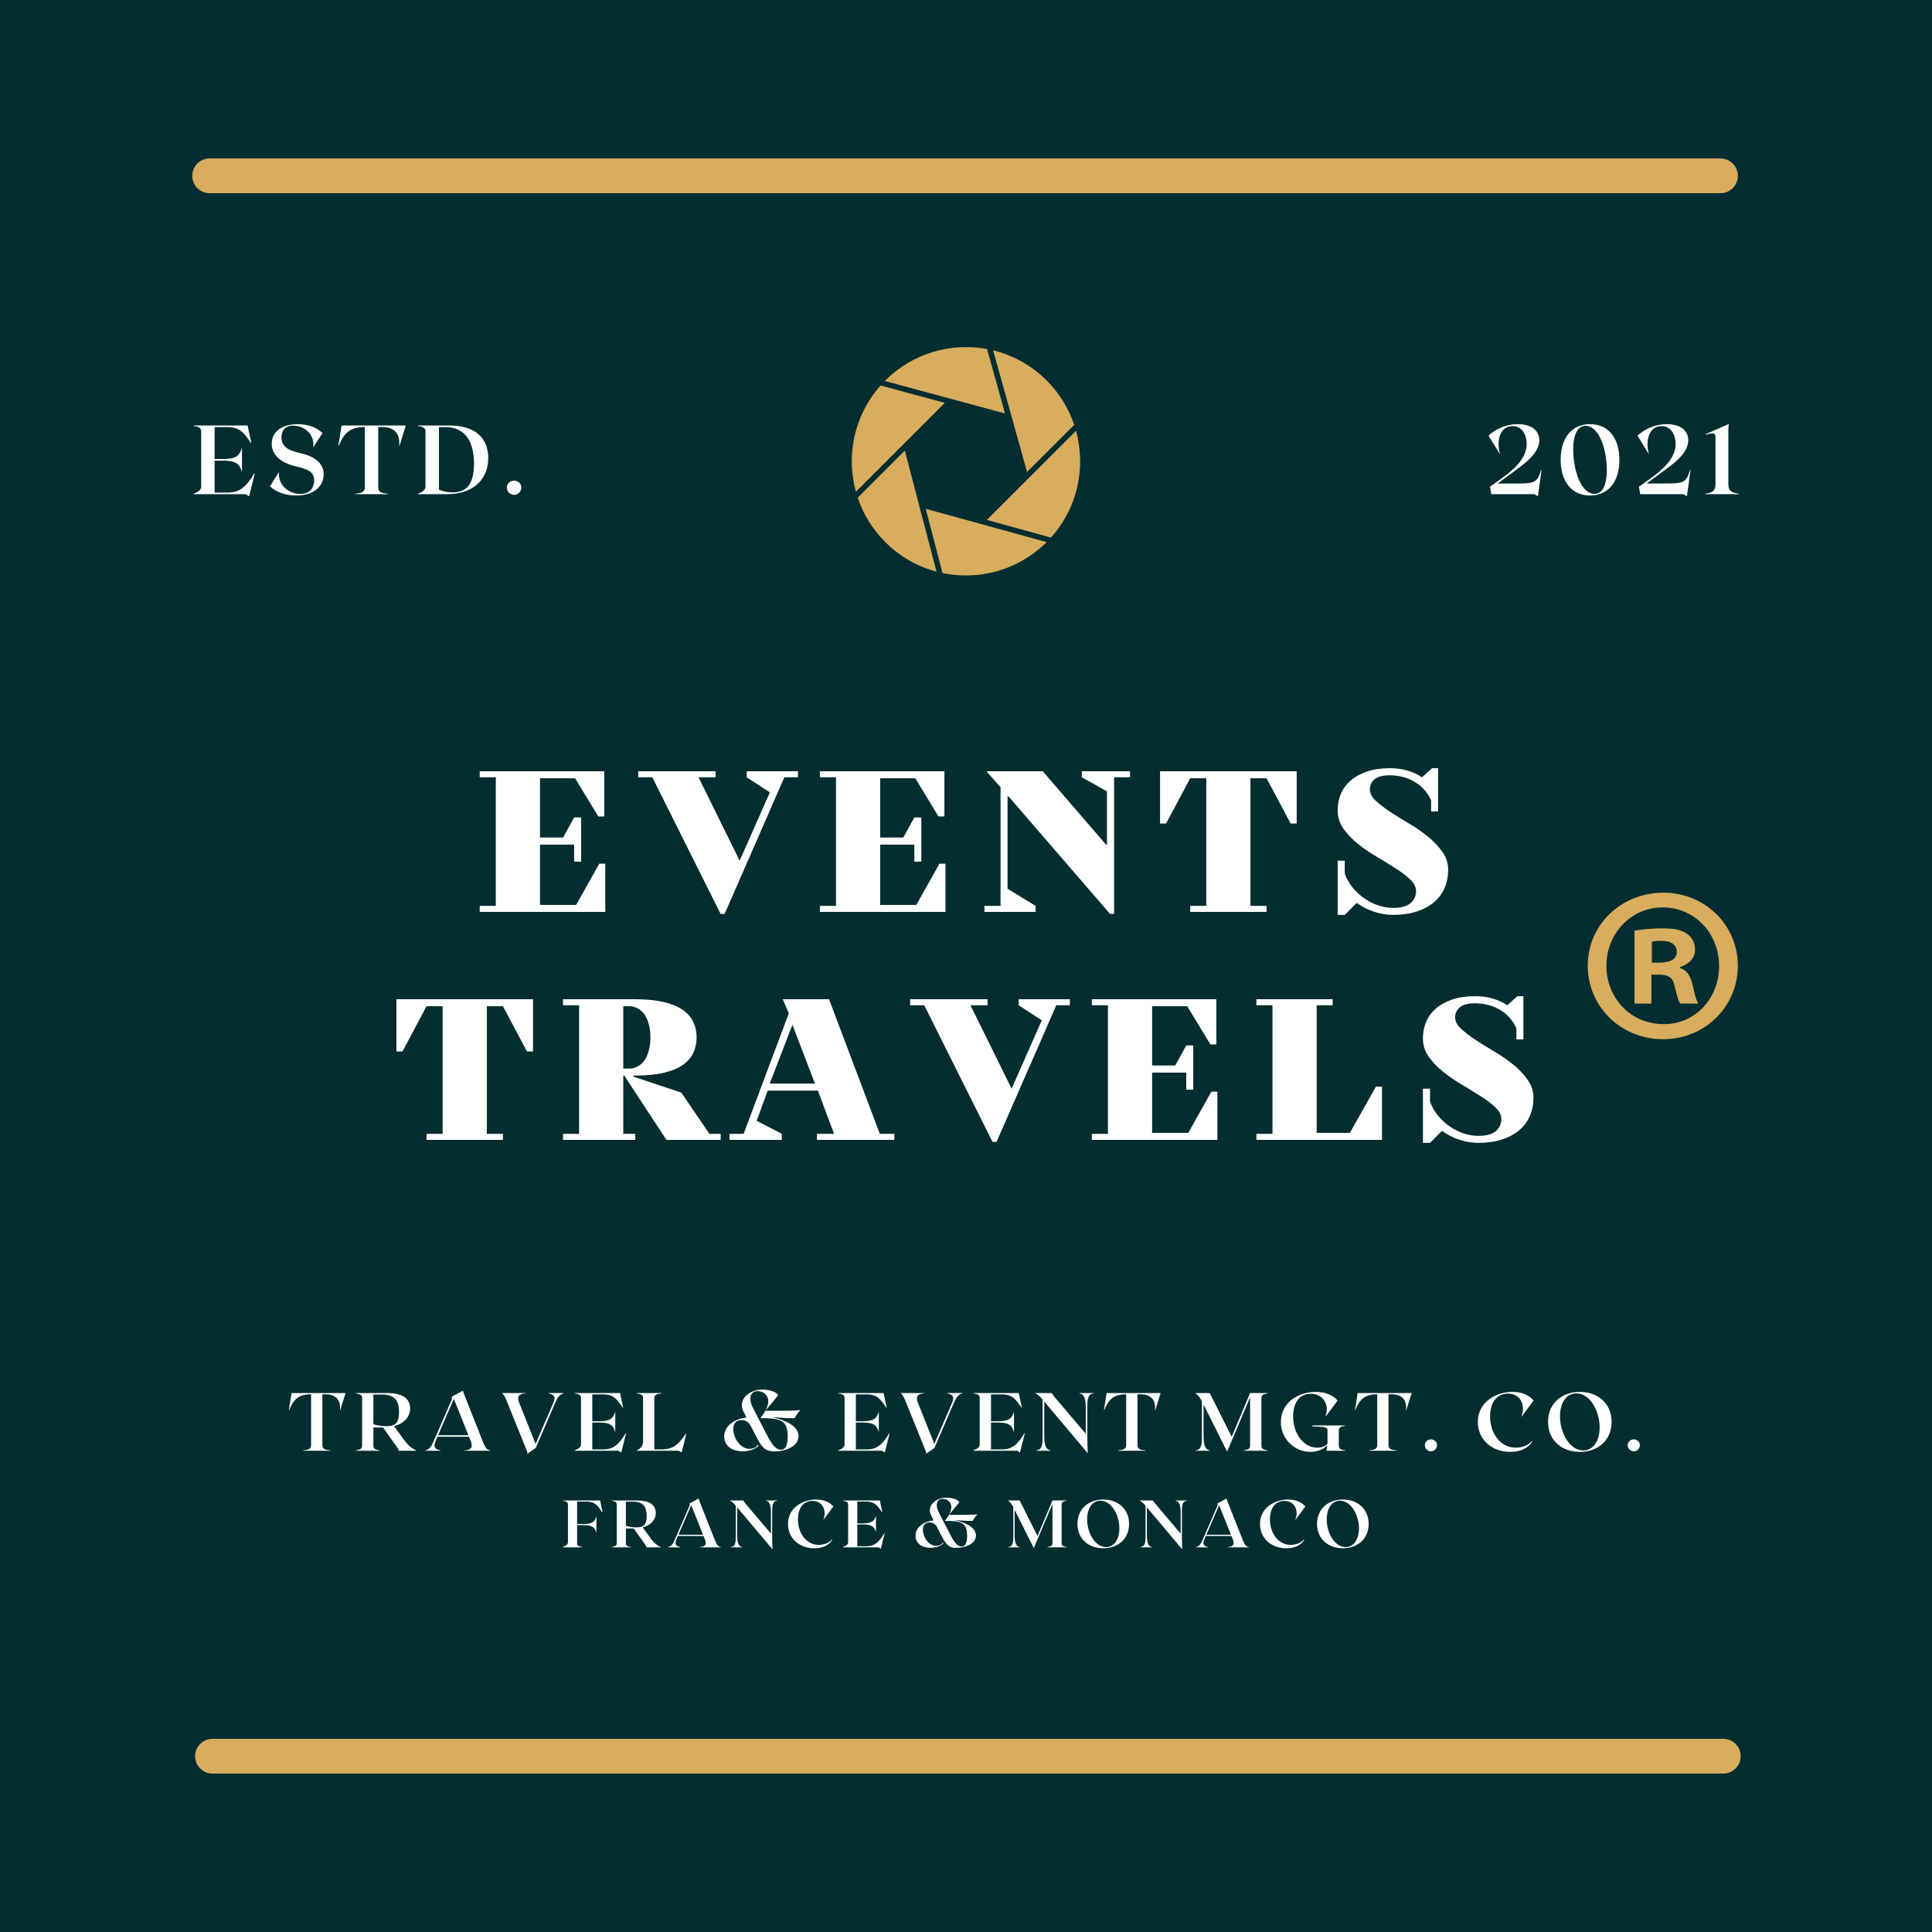 <?xml version="1.0" encoding="UTF-8"?>
<!DOCTYPE svg PUBLIC '-//W3C//DTD SVG 1.0//EN'
          'http://www.w3.org/TR/2001/REC-SVG-20010904/DTD/svg10.dtd'>
<svg height="375" version="1.0" viewBox="0 0 375 375" width="375" xmlns="http://www.w3.org/2000/svg" xmlns:xlink="http://www.w3.org/1999/xlink"
><defs
  ><clipPath id="a"
    ><path d="M 171 67.371 L 196 67.371 L 196 81 L 171 81 Z M 171 67.371"
    /></clipPath
    ><clipPath id="b"
    ><path d="M 165.328 74 L 184 74 L 184 96 L 165.328 96 Z M 165.328 74"
    /></clipPath
    ><clipPath id="c"
    ><path d="M 191 83 L 209.578 83 L 209.578 105 L 191 105 Z M 191 83"
    /></clipPath
    ><clipPath id="d"
    ><path d="M 179 98 L 204 98 L 204 111.621 L 179 111.621 Z M 179 98"
    /></clipPath
    ><clipPath id="e"
    ><path d="M 308.176 173.273 L 337.309 173.273 L 337.309 201.715 L 308.176 201.715 Z M 308.176 173.273"
    /></clipPath
  ></defs
  ><path d="M-37.5 -37.5H412.5V412.5H-37.5z" fill="#fff"
  /><path d="M-37.5 -37.5H412.5V412.5H-37.5z" fill="#032d30"
  /><path d="M 4.499 4.5 L 395.499 4.5" fill="none" stroke="#d8ad5d" stroke-linecap="round" stroke-width="9" transform="matrix(.75 0 0 .75 37.868 337.5)"
  /><g clip-path="url(#a)"
  ><path d="M 195.074 80.254 L 191.59 67.75 C 184.648 66.457 177.203 68.488 171.828 73.859 C 171.801 73.887 171.773 73.922 171.738 73.949 Z M 195.074 80.254" fill="#d8ad5d"
  /></g
  ><g clip-path="url(#b)"
  ><path d="M 183.383 78.195 L 170.914 74.824 C 165.781 80.605 164.184 88.41 166.129 95.449 Z M 183.383 78.195" fill="#d8ad5d"
  /></g
  ><path d="M 208.508 82.469 C 207.453 79.32 205.672 76.367 203.172 73.859 C 200.191 70.879 196.574 68.93 192.762 68 L 199.352 91.617 Z M 208.508 82.469" fill="#d8ad5d"
  /><g clip-path="url(#c)"
  ><path d="M 191.555 100.918 L 203.988 104.344 C 209.191 98.562 210.812 90.695 208.855 83.621 Z M 191.555 100.918" fill="#d8ad5d"
  /></g
  ><g clip-path="url(#d)"
  ><path d="M 179.684 98.758 L 182.945 111.23 C 190.012 112.703 197.664 110.699 203.152 105.219 Z M 179.684 98.758" fill="#d8ad5d"
  /></g
  ><path d="M 166.48 96.602 C 167.535 99.75 169.32 102.703 171.82 105.211 C 174.684 108.074 178.133 109.988 181.777 110.957 L 175.625 87.461 Z M 166.48 96.602" fill="#d8ad5d"
  /><path d="M 4.5 4.5 L 395.5 4.5" fill="none" stroke="#d8ad5d" stroke-linecap="round" stroke-width="9" transform="matrix(.75 0 0 .75 37.316 30.75)"
  /><g clip-path="url(#e)"
  ><path d="M 320.625 186.848 L 322.18 186.848 C 323.996 186.848 325.465 186.242 325.465 184.773 C 325.465 183.477 324.512 182.613 322.438 182.613 C 321.574 182.613 320.969 182.699 320.625 182.785 Z M 320.535 194.801 L 317.254 194.801 L 317.254 180.625 C 318.547 180.449 320.363 180.191 322.699 180.191 C 325.379 180.191 326.59 180.625 327.539 181.316 C 328.402 181.922 329.008 182.957 329.008 184.34 C 329.008 186.07 327.711 187.195 326.07 187.711 L 326.07 187.887 C 327.453 188.316 328.145 189.441 328.578 191.344 C 329.008 193.504 329.355 194.281 329.613 194.801 L 326.156 194.801 C 325.723 194.281 325.465 193.07 325.031 191.344 C 324.773 189.875 323.91 189.18 322.094 189.18 L 320.535 189.18 Z M 311.805 187.453 C 311.805 193.766 316.559 198.777 322.871 198.777 C 329.008 198.863 333.676 193.766 333.676 187.539 C 333.676 181.23 329.008 176.129 322.699 176.129 C 316.559 176.129 311.805 181.23 311.805 187.453 Z M 337.309 187.453 C 337.309 195.406 330.91 201.715 322.785 201.715 C 314.66 201.715 308.176 195.406 308.176 187.453 C 308.176 179.5 314.66 173.273 322.871 173.273 C 330.91 173.273 337.309 179.5 337.309 187.453" fill="#d8ad5d"
  /></g
  ><g fill="#fff"
  ><g
    ><g
      ><path d="M 1.172 0 L 1.172 -1.172 L 4.297 -1.172 L 4.297 -26.125 L 1.172 -26.125 L 1.172 -27.297 L 25.344 -27.297 L 25.344 -18.531 L 24.188 -18.531 L 19.688 -25.938 L 12.875 -25.938 L 12.875 -14.438 L 17.359 -14.438 L 19.5 -18.328 L 20.859 -18.328 L 20.859 -9.75 L 19.5 -9.75 L 19.5 -13.062 L 12.875 -13.062 L 12.875 -1.359 L 19.891 -1.359 L 24.375 -9.359 L 25.547 -9.359 L 25.547 0 Z M 1.172 0" transform="translate(91.94 177)"
      /></g
    ></g
  ></g
  ><g fill="#fff"
  ><g
    ><g
      ><path d="M 21.062 -27.297 L 31 -27.297 L 31 -26.125 L 28.359 -26.125 L 16.766 0.391 L 15.984 0.391 L 2.734 -26.125 L 0 -26.125 L 0 -27.297 L 15.016 -27.297 L 15.016 -26.125 L 11.703 -26.125 L 19.688 -9.938 L 25.547 -23.203 L 21.062 -26.125 Z M 21.062 -27.297" transform="translate(123.882 177)"
      /></g
    ></g
  ></g
  ><g fill="#fff"
  ><g
    ><g
      ><path d="M 1.172 0 L 1.172 -1.172 L 4.297 -1.172 L 4.297 -26.125 L 1.172 -26.125 L 1.172 -27.297 L 25.344 -27.297 L 25.344 -18.531 L 24.188 -18.531 L 19.688 -25.938 L 12.875 -25.938 L 12.875 -14.438 L 17.359 -14.438 L 19.5 -18.328 L 20.859 -18.328 L 20.859 -9.75 L 19.5 -9.75 L 19.5 -13.062 L 12.875 -13.062 L 12.875 -1.359 L 19.891 -1.359 L 24.375 -9.359 L 25.547 -9.359 L 25.547 0 Z M 1.172 0" transform="translate(157.968 177)"
      /></g
    ></g
  ></g
  ><g fill="#fff"
  ><g
    ><g
      ><path d="M 20.078 -27.297 L 29.438 -27.297 L 29.438 -26.125 L 26.328 -26.125 L 26.328 0.391 L 25.547 0.391 L 5.844 -22.422 L 5.656 -22.422 L 5.656 -4.484 L 11.109 -1.172 L 11.109 0 L 1.172 0 L 1.172 -1.172 L 4.297 -1.172 L 4.297 -24.188 L 1.562 -27.297 L 12.484 -27.297 L 24.766 -13.062 L 24.953 -13.062 L 24.953 -23.406 L 20.078 -26.125 Z M 20.078 -27.297" transform="translate(189.909 177)"
      /></g
    ></g
  ></g
  ><g fill="#fff"
  ><g
    ><g
      ><path d="M 28.078 -17.156 L 26.906 -17.156 L 22.234 -25.938 L 19.109 -25.938 L 19.109 -1.172 L 22.234 -1.172 L 22.234 0 L 7.406 0 L 7.406 -1.172 L 10.531 -1.172 L 10.531 -25.938 L 7.406 -25.938 L 2.734 -17.156 L 1.562 -17.156 L 1.562 -27.297 L 28.078 -27.297 Z M 28.078 -17.156" transform="translate(223.605 177)"
      /></g
    ></g
  ></g
  ><g fill="#fff"
  ><g
    ><g
      ><path d="M 13.453 -26.516 C 12.078 -26.516 11.082 -26.254 10.469 -25.734 C 9.863 -25.211 9.562 -24.566 9.562 -23.797 C 9.562 -23.035 9.938 -22.301 10.688 -21.594 C 11.438 -20.895 12.367 -20.176 13.484 -19.438 C 14.609 -18.695 15.832 -17.938 17.156 -17.156 C 18.488 -16.375 19.711 -15.531 20.828 -14.625 C 21.941 -13.719 22.875 -12.734 23.625 -11.672 C 24.383 -10.617 24.766 -9.457 24.766 -8.188 C 24.766 -6.914 24.535 -5.742 24.078 -4.672 C 23.629 -3.609 22.945 -2.688 22.031 -1.906 C 21.125 -1.125 20 -0.516 18.656 -0.078 C 17.32 0.359 15.785 0.578 14.047 0.578 C 12.867 0.578 11.676 0.383 10.469 0 C 9.258 -0.383 8.109 -0.969 7.016 -1.75 L 4.688 0.578 L 3.312 0.578 L 3.312 -9.938 L 4.688 -9.938 L 4.688 -7.406 C 5.07 -6.395 5.602 -5.477 6.281 -4.656 C 6.957 -3.844 7.719 -3.148 8.562 -2.578 C 9.406 -2.004 10.297 -1.562 11.234 -1.25 C 12.172 -0.938 13.109 -0.781 14.047 -0.781 C 15.598 -0.781 16.734 -1.082 17.453 -1.688 C 18.172 -2.301 18.531 -3.094 18.531 -4.062 C 18.531 -4.832 18.148 -5.578 17.391 -6.297 C 16.641 -7.016 15.703 -7.727 14.578 -8.438 C 13.461 -9.156 12.242 -9.906 10.922 -10.688 C 9.598 -11.469 8.375 -12.305 7.25 -13.203 C 6.133 -14.098 5.195 -15.078 4.438 -16.141 C 3.688 -17.211 3.312 -18.395 3.312 -19.688 C 3.312 -20.863 3.523 -21.953 3.953 -22.953 C 4.391 -23.953 5.035 -24.816 5.891 -25.547 C 6.742 -26.273 7.801 -26.848 9.062 -27.266 C 10.32 -27.68 11.785 -27.891 13.453 -27.891 C 15.848 -27.891 17.926 -27.301 19.688 -26.125 L 21.641 -27.891 L 22.812 -27.891 L 22.812 -19.5 L 21.453 -19.5 L 21.453 -21.641 C 21.055 -22.523 20.566 -23.27 19.984 -23.875 C 19.398 -24.488 18.75 -24.988 18.031 -25.375 C 17.32 -25.77 16.578 -26.055 15.797 -26.234 C 15.016 -26.422 14.234 -26.516 13.453 -26.516 Z M 13.453 -26.516" transform="translate(256.326 177)"
      /></g
    ></g
  ></g
  ><g fill="#fff"
  ><g
    ><g
      ><path d="M 28.078 -17.156 L 26.906 -17.156 L 22.234 -25.938 L 19.109 -25.938 L 19.109 -1.172 L 22.234 -1.172 L 22.234 0 L 7.406 0 L 7.406 -1.172 L 10.531 -1.172 L 10.531 -25.938 L 7.406 -25.938 L 2.734 -17.156 L 1.562 -17.156 L 1.562 -27.297 L 28.078 -27.297 Z M 28.078 -17.156" transform="translate(75.382 221.25)"
      /></g
    ></g
  ></g
  ><g fill="#fff"
  ><g
    ><g
      ><path d="M 21.25 0 L 13.062 -12.484 L 12.875 -12.484 L 12.875 -1.172 L 15.203 -1.172 L 15.203 0 L 1.172 0 L 1.172 -1.172 L 4.297 -1.172 L 4.297 -26.125 L 1.172 -26.125 L 1.172 -27.297 L 15.203 -27.297 C 17.391 -27.297 19.242 -27.113 20.766 -26.75 C 22.285 -26.383 23.516 -25.867 24.453 -25.203 C 25.391 -24.547 26.066 -23.758 26.484 -22.844 C 26.898 -21.938 27.109 -20.953 27.109 -19.891 C 27.109 -18.828 26.898 -17.836 26.484 -16.922 C 26.066 -16.016 25.391 -15.227 24.453 -14.562 C 23.516 -13.906 22.285 -13.395 20.766 -13.031 C 19.242 -12.664 17.391 -12.484 15.203 -12.484 L 14.812 -12.484 L 14.812 -12.281 L 24.141 -9.172 L 29.594 -1.172 L 31.781 -1.172 L 31.781 0 Z M 18.141 -19.891 C 18.141 -20.898 18.023 -21.789 17.797 -22.562 C 17.578 -23.332 17.281 -23.961 16.906 -24.453 C 16.531 -24.941 16.094 -25.312 15.594 -25.562 C 15.102 -25.812 14.586 -25.938 14.047 -25.938 L 12.875 -25.938 L 12.875 -13.844 L 14.047 -13.844 C 14.586 -13.844 15.102 -13.969 15.594 -14.219 C 16.094 -14.469 16.531 -14.836 16.906 -15.328 C 17.281 -15.816 17.578 -16.445 17.797 -17.219 C 18.023 -17.988 18.141 -18.879 18.141 -19.891 Z M 18.141 -19.891" transform="translate(108.103 221.25)"
      /></g
    ></g
  ></g
  ><g fill="#fff"
  ><g
    ><g
      ><path d="M 0 -1.172 L 2.734 -1.172 L 11.5 -24.562 L 10.328 -27.297 L 19.312 -27.297 L 29.172 -1.172 L 31.984 -1.172 L 31.984 0 L 16.969 0 L 16.969 -1.172 L 20.281 -1.172 L 17.156 -9.562 L 7.406 -9.562 L 5.266 -3.703 L 10.141 -1.172 L 10.141 0 L 0 0 Z M 7.797 -10.922 L 16.578 -10.922 L 12.203 -22.344 Z M 7.797 -10.922" transform="translate(141.604 221.25)"
      /></g
    ></g
  ></g
  ><g fill="#fff"
  ><g
    ><g
      ><path d="M 21.062 -27.297 L 31 -27.297 L 31 -26.125 L 28.359 -26.125 L 16.766 0.391 L 15.984 0.391 L 2.734 -26.125 L 0 -26.125 L 0 -27.297 L 15.016 -27.297 L 15.016 -26.125 L 11.703 -26.125 L 19.688 -9.938 L 25.547 -23.203 L 21.062 -26.125 Z M 21.062 -27.297" transform="translate(176.665 221.25)"
      /></g
    ></g
  ></g
  ><g fill="#fff"
  ><g
    ><g
      ><path d="M 1.172 0 L 1.172 -1.172 L 4.297 -1.172 L 4.297 -26.125 L 1.172 -26.125 L 1.172 -27.297 L 25.344 -27.297 L 25.344 -18.531 L 24.188 -18.531 L 19.688 -25.938 L 12.875 -25.938 L 12.875 -14.438 L 17.359 -14.438 L 19.5 -18.328 L 20.859 -18.328 L 20.859 -9.75 L 19.5 -9.75 L 19.5 -13.062 L 12.875 -13.062 L 12.875 -1.359 L 19.891 -1.359 L 24.375 -9.359 L 25.547 -9.359 L 25.547 0 Z M 1.172 0" transform="translate(210.751 221.25)"
      /></g
    ></g
  ></g
  ><g fill="#fff"
  ><g
    ><g
      ><path d="M 25.547 0 L 1.172 0 L 1.172 -1.172 L 4.297 -1.172 L 4.297 -26.125 L 1.172 -26.125 L 1.172 -27.297 L 15.984 -27.297 L 15.984 -26.125 L 12.875 -26.125 L 12.875 -1.359 L 19.312 -1.359 L 24.375 -10.328 L 25.547 -10.328 Z M 25.547 0" transform="translate(242.692 221.25)"
      /></g
    ></g
  ></g
  ><g fill="#fff"
  ><g
    ><g
      ><path d="M 13.453 -26.516 C 12.078 -26.516 11.082 -26.254 10.469 -25.734 C 9.863 -25.211 9.562 -24.566 9.562 -23.797 C 9.562 -23.035 9.938 -22.301 10.688 -21.594 C 11.438 -20.895 12.367 -20.176 13.484 -19.438 C 14.609 -18.695 15.832 -17.938 17.156 -17.156 C 18.488 -16.375 19.711 -15.531 20.828 -14.625 C 21.941 -13.719 22.875 -12.734 23.625 -11.672 C 24.383 -10.617 24.766 -9.457 24.766 -8.188 C 24.766 -6.914 24.535 -5.742 24.078 -4.672 C 23.629 -3.609 22.945 -2.688 22.031 -1.906 C 21.125 -1.125 20 -0.516 18.656 -0.078 C 17.32 0.359 15.785 0.578 14.047 0.578 C 12.867 0.578 11.676 0.383 10.469 0 C 9.258 -0.383 8.109 -0.969 7.016 -1.75 L 4.688 0.578 L 3.312 0.578 L 3.312 -9.938 L 4.688 -9.938 L 4.688 -7.406 C 5.07 -6.395 5.602 -5.477 6.281 -4.656 C 6.957 -3.844 7.719 -3.148 8.562 -2.578 C 9.406 -2.004 10.297 -1.562 11.234 -1.25 C 12.172 -0.938 13.109 -0.781 14.047 -0.781 C 15.598 -0.781 16.734 -1.082 17.453 -1.688 C 18.172 -2.301 18.531 -3.094 18.531 -4.062 C 18.531 -4.832 18.148 -5.578 17.391 -6.297 C 16.641 -7.016 15.703 -7.727 14.578 -8.438 C 13.461 -9.156 12.242 -9.906 10.922 -10.688 C 9.598 -11.469 8.375 -12.305 7.25 -13.203 C 6.133 -14.098 5.195 -15.078 4.438 -16.141 C 3.688 -17.211 3.312 -18.395 3.312 -19.688 C 3.312 -20.863 3.523 -21.953 3.953 -22.953 C 4.391 -23.953 5.035 -24.816 5.891 -25.547 C 6.742 -26.273 7.801 -26.848 9.062 -27.266 C 10.32 -27.68 11.785 -27.891 13.453 -27.891 C 15.848 -27.891 17.926 -27.301 19.688 -26.125 L 21.641 -27.891 L 22.812 -27.891 L 22.812 -19.5 L 21.453 -19.5 L 21.453 -21.641 C 21.055 -22.523 20.566 -23.27 19.984 -23.875 C 19.398 -24.488 18.75 -24.988 18.031 -25.375 C 17.32 -25.77 16.578 -26.055 15.797 -26.234 C 15.016 -26.422 14.234 -26.516 13.453 -26.516 Z M 13.453 -26.516" transform="translate(272.878 221.25)"
      /></g
    ></g
  ></g
  ><g fill="#fff"
  ><g
    ><g
      ><path d="M 11.168 -11.199 L 0.688 -11.199 L 0.16 -7.902 L 0.223 -7.902 C 1.137 -10.062 2.094 -10.941 4.48 -10.957 L 4.48 -1.07 C 4.48 -0.336 3.918 -0.16 2.945 -0.078 L 2.945 0 L 8.207 0 L 8.207 -0.078 C 7.23 -0.16 6.672 -0.336 6.672 -1.07 L 6.672 -10.957 L 7.277 -10.957 C 9.07 -10.957 10.285 -10.078 10.078 -7.902 L 10.141 -7.902 Z M 11.168 -11.199" transform="translate(55.902 281.587)"
      /></g
    ></g
  ></g
  ><g fill="#fff"
  ><g
    ><g
      ><path d="M 9.598 -2.113 L 7.664 -4.766 C 9.598 -5.297 10.781 -6.574 10.781 -8.176 C 10.781 -10.254 9.133 -11.199 6.27 -11.199 L 0.238 -11.199 L 0.238 -11.117 C 0.895 -11.039 1.457 -10.863 1.457 -10.285 L 1.457 -0.91 C 1.457 -0.336 0.895 -0.16 0.238 -0.078 L 0.238 0 L 4.863 0 L 4.863 -0.078 C 4.207 -0.16 3.648 -0.336 3.648 -0.91 L 3.648 -4.512 L 5.52 -4.512 L 8.527 -0.273 L 8.527 0 L 11.98 0 L 11.98 -0.047 C 11.148 -0.465 10.543 -0.816 9.598 -2.113 Z M 3.648 -10.91 L 5.406 -10.91 C 8.145 -10.91 8.621 -9.215 8.621 -7.52 C 8.621 -5.297 7.809 -4.766 6.191 -4.766 C 5.359 -4.766 4.48 -4.895 3.648 -5.137 Z M 3.648 -10.91" transform="translate(68.827 281.587)"
      /></g
    ></g
  ></g
  ><g fill="#fff"
  ><g
    ><g
      ><path d="M 11.375 -2.016 L 8 -10.543 C 7.664 -11.375 7.629 -11.566 7.629 -11.664 L 5.742 -10.656 L 5.438 -10.477 L 5.473 -10.016 L 1.969 -1.938 C 1.375 -0.559 0.992 -0.258 0.32 -0.062 L 0.32 0 L 3.262 0 L 3.262 -0.062 C 2.367 -0.258 1.727 -0.543 2.32 -1.918 L 2.672 -2.719 L 8.781 -2.719 L 9.102 -1.918 C 9.664 -0.512 9.023 -0.16 7.902 -0.062 L 7.902 0 L 12.957 0 L 12.957 -0.062 C 12.238 -0.16 11.949 -0.543 11.375 -2.016 Z M 2.785 -3.008 L 5.84 -10.062 L 8.672 -3.008 Z M 2.785 -3.008" transform="translate(82.248 281.587)"
      /></g
    ></g
  ></g
  ><g fill="#fff"
  ><g
    ><g
      ><path d="M 9.328 -11.199 L 9.328 -11.133 C 10.223 -10.941 10.863 -10.656 10.27 -9.277 L 6.832 -1.328 L 3.664 -9.277 C 3.102 -10.688 3.742 -11.039 4.863 -11.133 L 4.863 -11.199 L 0.32 -11.199 C 0.559 -10.992 0.879 -10.512 1.105 -9.965 L 5.246 0.273 L 5.199 0.609 L 6.863 -0.543 L 10.621 -9.262 C 11.215 -10.637 11.598 -10.941 12.27 -11.133 L 12.27 -11.199 Z M 9.328 -11.199" transform="translate(97.125 281.587)"
      /></g
    ></g
  ></g
  ><g fill="#fff"
  ><g
    ><g
      ><path d="M 10.141 -3.406 C 8.832 -1.266 7.824 -0.258 5.758 -0.258 L 3.648 -0.258 L 3.648 -5.473 L 4.992 -5.473 C 6.977 -5.473 7.727 -5.039 8.109 -3.582 L 8.109 -7.629 C 7.727 -6.16 6.977 -5.727 4.992 -5.727 L 3.648 -5.727 L 3.648 -10.941 L 5.664 -10.941 C 7.727 -10.941 8.352 -10.141 9.566 -8.352 L 9.629 -8.383 L 9.039 -11.199 L 0.238 -11.199 L 0.238 -11.117 C 0.895 -11.039 1.457 -10.863 1.457 -10.285 L 1.457 -1.23 C 1.457 -0.656 0.895 -0.32 0.238 -0.078 L 0.238 0 L 8.719 0 L 9.262 0.352 L 9.359 0 L 10.207 -3.375 Z M 10.141 -3.406" transform="translate(111.314 281.587)"
      /></g
    ></g
  ></g
  ><g fill="#fff"
  ><g
    ><g
      ><path d="M 9.789 -3.297 C 8.352 -1.375 7.582 -0.258 4.879 -0.258 L 3.648 -0.258 L 3.648 -10.285 C 3.648 -10.863 4.207 -11.039 5.023 -11.117 L 5.023 -11.199 L 0.238 -11.199 L 0.238 -11.117 C 0.895 -11.039 1.457 -10.863 1.457 -10.285 L 1.457 -1.793 C 1.457 -0.945 0.895 -0.32 0.238 -0.078 L 0.238 0 L 8.383 0 L 8.926 0.352 L 9.023 0 L 9.855 -3.262 Z M 9.789 -3.297" transform="translate(123.36 281.587)"
      /></g
    ></g
  ></g
  ><g fill="#fff"
  ><g
    ><g
      ><path d="M 10.016 -6.512 C 11.566 -6.445 12.512 -6.32 13.262 -6.32 L 14.383 -6.32 C 14.637 -6.801 14.973 -7.344 15.5 -7.887 C 14.461 -7.789 13.645 -7.758 12 -7.758 L 8.719 -7.758 C 8.43 -7.293 8.16 -6.832 7.711 -6.32 C 11.613 -6.32 13.039 -5.969 13.039 -2.785 C 13.039 -1.441 12.797 -0.207 11.758 -0.207 C 10.734 -0.207 10.016 -1.105 8.992 -3.086 L 6.223 -8.461 C 5.438 -10.031 5.695 -11.566 7.215 -11.566 C 8.543 -11.566 10.109 -10.336 8.719 -7.758 L 11.199 -10.766 C 10.941 -11.359 9.566 -11.871 8.191 -11.871 C 5.438 -11.871 3.297 -9.871 4.465 -7.582 L 5.039 -6.445 C 2.977 -6.238 0.719 -4.992 0.719 -2.785 C 0.719 -0.961 2.207 0.113 4.289 0.113 C 5.23 0.113 6.445 -0.113 7.344 -0.895 L 7.293 -1.246 C 6.863 -0.398 5.918 -0.367 5.648 -0.367 C 3.824 -0.367 2.48 -2.48 2.48 -4.207 C 2.48 -5.277 2.977 -5.949 4.078 -5.949 C 5.039 -5.949 5.52 -5.406 5.887 -4.785 L 7.023 -2.559 C 8.125 -0.398 8.895 0.129 10.461 0.129 C 12.781 0.129 15.148 -0.93 15.148 -2.832 C 15.148 -4.832 12.527 -5.969 10.016 -6.512 Z M 10.016 -6.512" transform="translate(139.852 281.587)"
      /></g
    ></g
  ></g
  ><g fill="#fff"
  ><g
    ><g
      ><path d="M 10.141 -3.406 C 8.832 -1.266 7.824 -0.258 5.758 -0.258 L 3.648 -0.258 L 3.648 -5.473 L 4.992 -5.473 C 6.977 -5.473 7.727 -5.039 8.109 -3.582 L 8.109 -7.629 C 7.727 -6.16 6.977 -5.727 4.992 -5.727 L 3.648 -5.727 L 3.648 -10.941 L 5.664 -10.941 C 7.727 -10.941 8.352 -10.141 9.566 -8.352 L 9.629 -8.383 L 9.039 -11.199 L 0.238 -11.199 L 0.238 -11.117 C 0.895 -11.039 1.457 -10.863 1.457 -10.285 L 1.457 -1.23 C 1.457 -0.656 0.895 -0.32 0.238 -0.078 L 0.238 0 L 8.719 0 L 9.262 0.352 L 9.359 0 L 10.207 -3.375 Z M 10.141 -3.406" transform="translate(162.471 281.587)"
      /></g
    ></g
  ></g
  ><g fill="#fff"
  ><g
    ><g
      ><path d="M 9.328 -11.199 L 9.328 -11.133 C 10.223 -10.941 10.863 -10.656 10.27 -9.277 L 6.832 -1.328 L 3.664 -9.277 C 3.102 -10.688 3.742 -11.039 4.863 -11.133 L 4.863 -11.199 L 0.32 -11.199 C 0.559 -10.992 0.879 -10.512 1.105 -9.965 L 5.246 0.273 L 5.199 0.609 L 6.863 -0.543 L 10.621 -9.262 C 11.215 -10.637 11.598 -10.941 12.27 -11.133 L 12.27 -11.199 Z M 9.328 -11.199" transform="translate(174.517 281.587)"
      /></g
    ></g
  ></g
  ><g fill="#fff"
  ><g
    ><g
      ><path d="M 10.141 -3.406 C 8.832 -1.266 7.824 -0.258 5.758 -0.258 L 3.648 -0.258 L 3.648 -5.473 L 4.992 -5.473 C 6.977 -5.473 7.727 -5.039 8.109 -3.582 L 8.109 -7.629 C 7.727 -6.16 6.977 -5.727 4.992 -5.727 L 3.648 -5.727 L 3.648 -10.941 L 5.664 -10.941 C 7.727 -10.941 8.352 -10.141 9.566 -8.352 L 9.629 -8.383 L 9.039 -11.199 L 0.238 -11.199 L 0.238 -11.117 C 0.895 -11.039 1.457 -10.863 1.457 -10.285 L 1.457 -1.23 C 1.457 -0.656 0.895 -0.32 0.238 -0.078 L 0.238 0 L 8.719 0 L 9.262 0.352 L 9.359 0 L 10.207 -3.375 Z M 10.141 -3.406" transform="translate(188.706 281.587)"
      /></g
    ></g
  ></g
  ><g fill="#fff"
  ><g
    ><g
      ><path d="M 8.781 -11.199 L 8.781 -11.117 C 9.438 -11.039 10 -10.543 10 -8.367 L 10 -3.281 L 3.855 -10.527 C 3.633 -10.863 3.473 -11.039 3.375 -11.199 L 0.16 -11.199 C 0.672 -10.941 1.07 -10.574 1.617 -9.934 L 1.617 -2.512 C 1.617 -0.336 1.055 -0.16 0.398 -0.078 L 0.398 0 L 3.152 0 L 3.152 -0.078 C 2.496 -0.16 1.938 -0.656 1.938 -2.832 L 1.938 -9.551 L 10.352 0.449 L 10.383 0.414 C 10.352 -0.16 10.301 -0.992 10.301 -2.656 L 10.301 -8.688 C 10.301 -10.863 10.863 -11.039 11.52 -11.117 L 11.52 -11.199 Z M 8.781 -11.199" transform="translate(200.751 281.587)"
      /></g
    ></g
  ></g
  ><g fill="#fff"
  ><g
    ><g
      ><path d="M 11.168 -11.199 L 0.688 -11.199 L 0.16 -7.902 L 0.223 -7.902 C 1.137 -10.062 2.094 -10.941 4.48 -10.957 L 4.48 -1.07 C 4.48 -0.336 3.918 -0.16 2.945 -0.078 L 2.945 0 L 8.207 0 L 8.207 -0.078 C 7.23 -0.16 6.672 -0.336 6.672 -1.07 L 6.672 -10.957 L 7.277 -10.957 C 9.07 -10.957 10.285 -10.078 10.078 -7.902 L 10.141 -7.902 Z M 11.168 -11.199" transform="translate(214.109 281.587)"
      /></g
    ></g
  ></g
  ><g fill="#fff"
  ><g
    ><g
      ><path d="M 14.223 -11.117 L 14.223 -11.199 L 10.812 -11.199 L 7.23 -2.703 L 2.977 -11.199 L 0.16 -11.199 C 0.848 -10.688 1.152 -10.207 1.457 -9.598 L 1.457 -2.512 C 1.457 -0.336 0.895 -0.16 0.238 -0.078 L 0.238 0 L 2.992 0 L 2.992 -0.078 C 2.336 -0.16 1.777 -0.656 1.777 -2.832 L 1.777 -8.957 L 6.352 0.176 L 10.812 -10.367 L 10.812 -0.91 C 10.812 -0.336 10.254 -0.16 9.598 -0.078 L 9.598 0 L 14.223 0 L 14.223 -0.078 C 13.566 -0.16 13.008 -0.336 13.008 -0.91 L 13.008 -10.285 C 13.008 -10.863 13.566 -11.039 14.223 -11.117 Z M 14.223 -11.117" transform="translate(231.833 281.587)"
      /></g
    ></g
  ></g
  ><g fill="#fff"
  ><g
    ><g
      ><path d="M 13.184 -4.832 L 13.184 -4.91 L 6.992 -4.91 L 6.672 -4.719 C 9.359 -4.641 9.773 -4.559 9.773 -3.984 L 9.773 -1.344 C 9.344 -0.895 8.734 -0.594 7.809 -0.594 C 5.086 -0.594 3.102 -3.375 3.102 -6.641 C 3.102 -9.629 4.574 -11.055 6.496 -11.055 C 8.992 -11.055 10.207 -8.863 9.375 -6.656 L 9.422 -6.641 L 11.742 -9.742 C 11.008 -10.637 9.551 -11.422 7.453 -11.422 C 4.16 -11.422 0.719 -9.406 0.719 -5.566 C 0.719 -2.223 3.457 0.223 6.445 0.223 C 7.871 0.223 8.973 -0.305 9.727 -1.055 L 9.566 0 L 13.184 0 L 13.184 -0.078 C 12.527 -0.16 11.965 -0.336 11.965 -0.91 L 11.965 -3.984 C 11.965 -4.559 12.527 -4.75 13.184 -4.832 Z M 13.184 -4.832" transform="translate(247.894 281.587)"
      /></g
    ></g
  ></g
  ><g fill="#fff"
  ><g
    ><g
      ><path d="M 11.168 -11.199 L 0.688 -11.199 L 0.16 -7.902 L 0.223 -7.902 C 1.137 -10.062 2.094 -10.941 4.48 -10.957 L 4.48 -1.07 C 4.48 -0.336 3.918 -0.16 2.945 -0.078 L 2.945 0 L 8.207 0 L 8.207 -0.078 C 7.23 -0.16 6.672 -0.336 6.672 -1.07 L 6.672 -10.957 L 7.277 -10.957 C 9.07 -10.957 10.285 -10.078 10.078 -7.902 L 10.141 -7.902 Z M 11.168 -11.199" transform="translate(262.835 281.587)"
      /></g
    ></g
  ></g
  ><g fill="#fff"
  ><g
    ><g
      ><path d="M 2 0.113 C 2.609 0.113 3.168 -0.398 3.168 -1.086 C 3.168 -1.727 2.609 -2.207 2 -2.207 C 1.359 -2.207 0.801 -1.727 0.801 -1.086 C 0.801 -0.398 1.359 0.113 2 0.113 Z M 2 0.113" transform="translate(275.76 281.587)"
      /></g
    ></g
  ></g
  ><g fill="#fff"
  ><g
    ><g
      ><path d="M 11.309 -1.777 L 11.199 -1.855 C 10.512 -1.008 9.246 -0.594 8.078 -0.594 C 5.102 -0.594 3.102 -3.375 3.102 -6.641 C 3.102 -9.629 4.605 -11.086 6.559 -11.086 C 9.008 -11.086 10.016 -8.863 9.184 -6.641 L 9.23 -6.621 L 11.551 -9.742 C 10.812 -10.637 9.52 -11.422 7.453 -11.422 C 4.16 -11.422 0.719 -9.406 0.719 -5.566 C 0.719 -2.223 3.391 0.223 6.992 0.223 C 9.215 0.223 10.621 -0.688 11.309 -1.777 Z M 11.309 -1.777" transform="translate(286.126 281.587)"
      /></g
    ></g
  ></g
  ><g fill="#fff"
  ><g
    ><g
      ><path d="M 6.895 -11.422 C 3.406 -11.422 0.719 -9.199 0.719 -5.598 C 0.719 -2 3.406 0.223 6.895 0.223 C 10.367 0.223 13.055 -2 13.055 -5.598 C 13.055 -9.199 10.367 -11.422 6.895 -11.422 Z M 7.566 -0.062 C 4.91 -0.062 3.039 -3.473 3.039 -6.672 C 3.039 -9.328 4.289 -11.133 6.207 -11.133 C 8.863 -11.133 10.734 -7.727 10.734 -4.543 C 10.734 -1.887 9.488 -0.062 7.566 -0.062 Z M 7.566 -0.062" transform="translate(299.755 281.587)"
      /></g
    ></g
  ></g
  ><g fill="#fff"
  ><g
    ><g
      ><path d="M 2 0.113 C 2.609 0.113 3.168 -0.398 3.168 -1.086 C 3.168 -1.727 2.609 -2.207 2 -2.207 C 1.359 -2.207 0.801 -1.727 0.801 -1.086 C 0.801 -0.398 1.359 0.113 2 0.113 Z M 2 0.113" transform="translate(315.128 281.587)"
      /></g
    ></g
  ></g
  ><g fill="#fff"
  ><g
    ><g
      ><path d="M 7.422 -9.098 L 0.195 -9.098 L 0.195 -9.035 C 0.727 -8.969 1.184 -8.824 1.184 -8.355 L 1.184 -1 C 1.184 -0.531 0.727 -0.262 0.195 -0.066 L 0.195 0 L 3.953 0 L 3.953 -0.066 C 3.418 -0.129 2.965 -0.273 2.965 -0.742 L 2.965 -4.316 L 4.172 -4.316 C 5.77 -4.316 6.395 -3.965 6.707 -2.781 L 6.707 -6.07 C 6.395 -4.875 5.77 -4.523 4.172 -4.523 L 2.965 -4.523 L 2.965 -8.891 L 4.68 -8.891 C 6.355 -8.891 6.863 -8.242 7.852 -6.785 L 7.902 -6.812 Z M 7.422 -9.098" transform="translate(109.058 300.337)"
      /></g
    ></g
  ></g
  ><g fill="#fff"
  ><g
    ><g
      ><path d="M 7.797 -1.715 L 6.227 -3.875 C 7.797 -4.301 8.762 -5.344 8.762 -6.641 C 8.762 -8.332 7.422 -9.098 5.094 -9.098 L 0.195 -9.098 L 0.195 -9.035 C 0.727 -8.969 1.184 -8.824 1.184 -8.355 L 1.184 -0.742 C 1.184 -0.273 0.727 -0.129 0.195 -0.066 L 0.195 0 L 3.953 0 L 3.953 -0.066 C 3.418 -0.129 2.965 -0.273 2.965 -0.742 L 2.965 -3.664 L 4.484 -3.664 L 6.926 -0.223 L 6.926 0 L 9.734 0 L 9.734 -0.039 C 9.059 -0.375 8.566 -0.664 7.797 -1.715 Z M 2.965 -8.863 L 4.395 -8.863 C 6.617 -8.863 7.004 -7.488 7.004 -6.109 C 7.004 -4.301 6.344 -3.875 5.031 -3.875 C 4.355 -3.875 3.641 -3.977 2.965 -4.172 Z M 2.965 -8.863" transform="translate(118.52 300.337)"
      /></g
    ></g
  ></g
  ><g fill="#fff"
  ><g
    ><g
      ><path d="M 9.242 -1.637 L 6.5 -8.566 C 6.227 -9.242 6.199 -9.398 6.199 -9.477 L 4.668 -8.656 L 4.418 -8.512 L 4.445 -8.137 L 1.598 -1.574 C 1.117 -0.453 0.805 -0.207 0.262 -0.051 L 0.262 0 L 2.652 0 L 2.652 -0.051 C 1.922 -0.207 1.402 -0.441 1.883 -1.559 L 2.172 -2.211 L 7.137 -2.211 L 7.395 -1.559 C 7.852 -0.414 7.332 -0.129 6.422 -0.051 L 6.422 0 L 10.527 0 L 10.527 -0.051 C 9.941 -0.129 9.711 -0.441 9.242 -1.637 Z M 2.262 -2.445 L 4.742 -8.176 L 7.043 -2.445 Z M 2.262 -2.445" transform="translate(129.423 300.337)"
      /></g
    ></g
  ></g
  ><g fill="#fff"
  ><g
    ><g
      ><path d="M 7.137 -9.098 L 7.137 -9.035 C 7.668 -8.969 8.125 -8.566 8.125 -6.797 L 8.125 -2.664 L 3.133 -8.551 C 2.949 -8.824 2.82 -8.969 2.742 -9.098 L 0.129 -9.098 C 0.547 -8.891 0.871 -8.59 1.312 -8.07 L 1.312 -2.039 C 1.312 -0.273 0.859 -0.129 0.324 -0.066 L 0.324 0 L 2.559 0 L 2.559 -0.066 C 2.027 -0.129 1.574 -0.531 1.574 -2.301 L 1.574 -7.758 L 8.41 0.363 L 8.434 0.34 C 8.41 -0.129 8.371 -0.805 8.371 -2.156 L 8.371 -7.059 C 8.371 -8.824 8.824 -8.969 9.359 -9.035 L 9.359 -9.098 Z M 7.137 -9.098" transform="translate(141.51 300.337)"
      /></g
    ></g
  ></g
  ><g fill="#fff"
  ><g
    ><g
      ><path d="M 9.188 -1.441 L 9.098 -1.508 C 8.539 -0.82 7.512 -0.48 6.562 -0.48 C 4.145 -0.48 2.523 -2.742 2.523 -5.395 C 2.523 -7.824 3.742 -9.008 5.328 -9.008 C 7.316 -9.008 8.137 -7.199 7.461 -5.395 L 7.5 -5.383 L 9.383 -7.914 C 8.785 -8.645 7.734 -9.281 6.059 -9.281 C 3.379 -9.281 0.586 -7.641 0.586 -4.523 C 0.586 -1.809 2.754 0.184 5.68 0.184 C 7.488 0.184 8.629 -0.559 9.188 -1.441 Z M 9.188 -1.441" transform="translate(152.362 300.337)"
      /></g
    ></g
  ></g
  ><g fill="#fff"
  ><g
    ><g
      ><path d="M 8.242 -2.77 C 7.176 -1.027 6.355 -0.207 4.68 -0.207 L 2.965 -0.207 L 2.965 -4.445 L 4.055 -4.445 C 5.668 -4.445 6.277 -4.094 6.59 -2.91 L 6.59 -6.199 C 6.277 -5.004 5.668 -4.652 4.055 -4.652 L 2.965 -4.652 L 2.965 -8.891 L 4.602 -8.891 C 6.277 -8.891 6.785 -8.242 7.773 -6.785 L 7.824 -6.812 L 7.344 -9.098 L 0.195 -9.098 L 0.195 -9.035 C 0.727 -8.969 1.184 -8.824 1.184 -8.355 L 1.184 -1 C 1.184 -0.531 0.727 -0.262 0.195 -0.066 L 0.195 0 L 7.082 0 L 7.527 0.285 L 7.605 0 L 8.293 -2.742 Z M 8.242 -2.77" transform="translate(163.435 300.337)"
      /></g
    ></g
  ></g
  ><g fill="#fff"
  ><g
    ><g
      ><path d="M 8.137 -5.289 C 9.398 -5.238 10.164 -5.133 10.773 -5.133 L 11.684 -5.133 C 11.895 -5.523 12.164 -5.965 12.594 -6.406 C 11.75 -6.328 11.086 -6.305 9.75 -6.305 L 7.082 -6.305 C 6.852 -5.926 6.629 -5.551 6.266 -5.133 C 9.438 -5.133 10.594 -4.848 10.594 -2.262 C 10.594 -1.168 10.398 -0.168 9.555 -0.168 C 8.723 -0.168 8.137 -0.898 7.305 -2.508 L 5.055 -6.875 C 4.418 -8.148 4.629 -9.398 5.863 -9.398 C 6.941 -9.398 8.215 -8.395 7.082 -6.305 L 9.098 -8.746 C 8.891 -9.227 7.773 -9.645 6.656 -9.645 C 4.418 -9.645 2.676 -8.02 3.625 -6.16 L 4.094 -5.238 C 2.418 -5.07 0.586 -4.055 0.586 -2.262 C 0.586 -0.781 1.793 0.09 3.484 0.09 C 4.25 0.09 5.238 -0.09 5.965 -0.727 L 5.926 -1.016 C 5.574 -0.324 4.809 -0.301 4.59 -0.301 C 3.105 -0.301 2.016 -2.016 2.016 -3.418 C 2.016 -4.289 2.418 -4.836 3.312 -4.836 C 4.094 -4.836 4.484 -4.395 4.781 -3.887 L 5.707 -2.078 C 6.602 -0.324 7.227 0.105 8.5 0.105 C 10.387 0.105 12.309 -0.754 12.309 -2.301 C 12.309 -3.926 10.176 -4.848 8.137 -5.289 Z M 8.137 -5.289" transform="translate(177.12 300.337)"
      /></g
    ></g
  ></g
  ><g fill="#fff"
  ><g
    ><g
      ><path d="M 11.555 -9.035 L 11.555 -9.098 L 8.785 -9.098 L 5.875 -2.195 L 2.418 -9.098 L 0.129 -9.098 C 0.688 -8.684 0.938 -8.293 1.184 -7.797 L 1.184 -2.039 C 1.184 -0.273 0.727 -0.129 0.195 -0.066 L 0.195 0 L 2.43 0 L 2.43 -0.066 C 1.898 -0.129 1.441 -0.531 1.441 -2.301 L 1.441 -7.277 L 5.16 0.145 L 8.785 -8.422 L 8.785 -0.742 C 8.785 -0.273 8.332 -0.129 7.797 -0.066 L 7.797 0 L 11.555 0 L 11.555 -0.066 C 11.023 -0.129 10.566 -0.273 10.566 -0.742 L 10.566 -8.355 C 10.566 -8.824 11.023 -8.969 11.555 -9.035 Z M 11.555 -9.035" transform="translate(195.498 300.337)"
      /></g
    ></g
  ></g
  ><g fill="#fff"
  ><g
    ><g
      ><path d="M 5.602 -9.281 C 2.77 -9.281 0.586 -7.473 0.586 -4.551 C 0.586 -1.625 2.77 0.184 5.602 0.184 C 8.422 0.184 10.605 -1.625 10.605 -4.551 C 10.605 -7.473 8.422 -9.281 5.602 -9.281 Z M 6.148 -0.051 C 3.988 -0.051 2.469 -2.82 2.469 -5.422 C 2.469 -7.578 3.484 -9.047 5.043 -9.047 C 7.199 -9.047 8.723 -6.277 8.723 -3.691 C 8.723 -1.535 7.707 -0.051 6.148 -0.051 Z M 6.148 -0.051" transform="translate(208.546 300.337)"
      /></g
    ></g
  ></g
  ><g fill="#fff"
  ><g
    ><g
      ><path d="M 7.137 -9.098 L 7.137 -9.035 C 7.668 -8.969 8.125 -8.566 8.125 -6.797 L 8.125 -2.664 L 3.133 -8.551 C 2.949 -8.824 2.82 -8.969 2.742 -9.098 L 0.129 -9.098 C 0.547 -8.891 0.871 -8.59 1.312 -8.07 L 1.312 -2.039 C 1.312 -0.273 0.859 -0.129 0.324 -0.066 L 0.324 0 L 2.559 0 L 2.559 -0.066 C 2.027 -0.129 1.574 -0.531 1.574 -2.301 L 1.574 -7.758 L 8.41 0.363 L 8.434 0.34 C 8.41 -0.129 8.371 -0.805 8.371 -2.156 L 8.371 -7.059 C 8.371 -8.824 8.824 -8.969 9.359 -9.035 L 9.359 -9.098 Z M 7.137 -9.098" transform="translate(221.036 300.337)"
      /></g
    ></g
  ></g
  ><g fill="#fff"
  ><g
    ><g
      ><path d="M 9.242 -1.637 L 6.5 -8.566 C 6.227 -9.242 6.199 -9.398 6.199 -9.477 L 4.668 -8.656 L 4.418 -8.512 L 4.445 -8.137 L 1.598 -1.574 C 1.117 -0.453 0.805 -0.207 0.262 -0.051 L 0.262 0 L 2.652 0 L 2.652 -0.051 C 1.922 -0.207 1.402 -0.441 1.883 -1.559 L 2.172 -2.211 L 7.137 -2.211 L 7.395 -1.559 C 7.852 -0.414 7.332 -0.129 6.422 -0.051 L 6.422 0 L 10.527 0 L 10.527 -0.051 C 9.941 -0.129 9.711 -0.441 9.242 -1.637 Z M 2.262 -2.445 L 4.742 -8.176 L 7.043 -2.445 Z M 2.262 -2.445" transform="translate(231.888 300.337)"
      /></g
    ></g
  ></g
  ><g fill="#fff"
  ><g
    ><g
      ><path d="M 9.188 -1.441 L 9.098 -1.508 C 8.539 -0.82 7.512 -0.48 6.562 -0.48 C 4.145 -0.48 2.523 -2.742 2.523 -5.395 C 2.523 -7.824 3.742 -9.008 5.328 -9.008 C 7.316 -9.008 8.137 -7.199 7.461 -5.395 L 7.5 -5.383 L 9.383 -7.914 C 8.785 -8.645 7.734 -9.281 6.059 -9.281 C 3.379 -9.281 0.586 -7.641 0.586 -4.523 C 0.586 -1.809 2.754 0.184 5.68 0.184 C 7.488 0.184 8.629 -0.559 9.188 -1.441 Z M 9.188 -1.441" transform="translate(243.975 300.337)"
      /></g
    ></g
  ></g
  ><g fill="#fff"
  ><g
    ><g
      ><path d="M 5.602 -9.281 C 2.77 -9.281 0.586 -7.473 0.586 -4.551 C 0.586 -1.625 2.77 0.184 5.602 0.184 C 8.422 0.184 10.605 -1.625 10.605 -4.551 C 10.605 -7.473 8.422 -9.281 5.602 -9.281 Z M 6.148 -0.051 C 3.988 -0.051 2.469 -2.82 2.469 -5.422 C 2.469 -7.578 3.484 -9.047 5.043 -9.047 C 7.199 -9.047 8.723 -6.277 8.723 -3.691 C 8.723 -1.535 7.707 -0.051 6.148 -0.051 Z M 6.148 -0.051" transform="translate(255.048 300.337)"
      /></g
    ></g
  ></g
  ><g fill="#fff"
  ><g
    ><g
      ><path d="M 12.062 -4.055 C 10.504 -1.504 9.305 -0.305 6.852 -0.305 L 4.34 -0.305 L 4.34 -6.508 L 5.938 -6.508 C 8.297 -6.508 9.191 -5.992 9.648 -4.262 L 9.648 -9.074 C 9.191 -7.324 8.297 -6.812 5.938 -6.812 L 4.34 -6.812 L 4.34 -13.016 L 6.734 -13.016 C 9.191 -13.016 9.934 -12.062 11.379 -9.934 L 11.453 -9.969 L 10.75 -13.32 L 0.285 -13.32 L 0.285 -13.223 C 1.066 -13.129 1.73 -12.918 1.73 -12.234 L 1.73 -1.465 C 1.73 -0.781 1.066 -0.379 0.285 -0.094 L 0.285 0 L 10.371 0 L 11.016 0.418 L 11.133 0 L 12.141 -4.016 Z M 12.062 -4.055" transform="translate(37.316 95.915)"
      /></g
    ></g
  ></g
  ><g fill="#fff"
  ><g
    ><g
      ><path d="M 6.699 -7.953 C 4.699 -8.41 2.988 -9 2.988 -10.996 C 2.988 -12.062 3.465 -13.301 5.27 -13.301 C 7.363 -13.301 9.496 -11.684 9.152 -9.074 L 10.961 -11.855 C 9.953 -12.824 8.371 -13.586 6.164 -13.586 C 3.102 -13.586 1.105 -12.141 1.105 -9.801 C 1.105 -8.164 2.113 -6.242 5.805 -5.387 C 8.066 -4.852 9.344 -4.375 9.344 -2.684 C 9.344 -1.676 8.887 -0.039 6.66 -0.039 C 4.508 -0.039 2.266 -1.676 2.512 -4.301 L 0.762 -1.523 C 1.789 -0.531 3.598 0.266 5.898 0.266 C 9.246 0.266 11.188 -1.523 11.188 -3.844 C 11.188 -5.25 10.445 -7.098 6.699 -7.953 Z M 6.699 -7.953" transform="translate(51.64 95.915)"
      /></g
    ></g
  ></g
  ><g fill="#fff"
  ><g
    ><g
      ><path d="M 13.281 -13.32 L 0.816 -13.32 L 0.191 -9.398 L 0.266 -9.398 C 1.352 -11.969 2.492 -13.016 5.328 -13.035 L 5.328 -1.273 C 5.328 -0.398 4.66 -0.191 3.5 -0.094 L 3.5 0 L 9.762 0 L 9.762 -0.094 C 8.602 -0.191 7.934 -0.398 7.934 -1.273 L 7.934 -13.035 L 8.656 -13.035 C 10.789 -13.035 12.234 -11.988 11.988 -9.398 L 12.062 -9.398 Z M 13.281 -13.32" transform="translate(65.487 95.915)"
      /></g
    ></g
  ></g
  ><g fill="#fff"
  ><g
    ><g
      ><path d="M 6.375 -13.32 L 0.285 -13.32 L 0.285 -13.223 C 1.066 -13.129 1.73 -12.918 1.73 -12.234 L 1.73 -1.465 C 1.73 -0.781 1.066 -0.379 0.285 -0.094 L 0.285 0 L 5.992 0 C 10.543 0 13.91 -2.492 13.91 -7.004 C 13.91 -10.996 11.301 -13.32 6.375 -13.32 Z M 6.965 -0.344 C 5.957 -0.344 5.082 -0.551 4.34 -0.875 L 4.34 -13.016 L 5.613 -13.016 C 9.457 -13.016 11.148 -10.141 11.148 -5.938 C 11.148 -1.637 9.477 -0.344 6.965 -0.344 Z M 6.965 -0.344" transform="translate(80.856 95.915)"
      /></g
    ></g
  ></g
  ><g fill="#fff"
  ><g
    ><g
      ><path d="M 2.379 0.133 C 3.102 0.133 3.766 -0.477 3.766 -1.293 C 3.766 -2.055 3.102 -2.625 2.379 -2.625 C 1.617 -2.625 0.953 -2.055 0.953 -1.293 C 0.953 -0.477 1.617 0.133 2.379 0.133 Z M 2.379 0.133" transform="translate(97.424 95.915)"
      /></g
    ></g
  ></g
  ><g fill="#fff"
  ><g
    ><g
      ><path d="M 10.961 -4.68 C 10.312 -2.57 9.914 -2.113 7.172 -2.074 L 2.531 -2.055 L 3.367 -2.684 C 6.715 -5.234 10.617 -7.441 10.617 -10.465 C 10.617 -12.406 9.02 -13.586 6.449 -13.586 C 3.75 -13.586 1.711 -12.273 0.762 -11.359 L 2.91 -7.859 L 2.969 -7.859 C 2.285 -10.219 2.891 -13.168 5.387 -13.207 C 7.363 -13.242 8.164 -11.359 8.164 -9.781 C 8.164 -7.039 5.879 -4.891 3.102 -2.91 L 1.047 -1.445 L 1.293 0 L 9.664 0 L 10.352 0.418 L 11.055 -4.645 Z M 10.961 -4.68" transform="translate(288.162 95.915)"
      /></g
    ></g
  ></g
  ><g fill="#fff"
  ><g
    ><g
      ><path d="M 6.582 -13.586 C 3.195 -13.586 0.855 -11.148 0.855 -6.68 C 0.855 -2.207 3.195 0.266 6.566 0.266 C 9.914 0.266 12.254 -2.168 12.254 -6.641 C 12.254 -11.133 9.914 -13.586 6.582 -13.586 Z M 7.422 -0.059 C 4.758 -0.059 3.293 -4.758 3.293 -8.637 C 3.293 -11.57 4.129 -13.262 5.688 -13.262 C 8.352 -13.262 9.816 -8.602 9.816 -4.738 C 9.816 -1.77 8.98 -0.059 7.422 -0.059 Z M 7.422 -0.059" transform="translate(302.067 95.915)"
      /></g
    ></g
  ></g
  ><g fill="#fff"
  ><g
    ><g
      ><path d="M 10.961 -4.68 C 10.312 -2.57 9.914 -2.113 7.172 -2.074 L 2.531 -2.055 L 3.367 -2.684 C 6.715 -5.234 10.617 -7.441 10.617 -10.465 C 10.617 -12.406 9.02 -13.586 6.449 -13.586 C 3.75 -13.586 1.711 -12.273 0.762 -11.359 L 2.91 -7.859 L 2.969 -7.859 C 2.285 -10.219 2.891 -13.168 5.387 -13.207 C 7.363 -13.242 8.164 -11.359 8.164 -9.781 C 8.164 -7.039 5.879 -4.891 3.102 -2.91 L 1.047 -1.445 L 1.293 0 L 9.664 0 L 10.352 0.418 L 11.055 -4.645 Z M 10.961 -4.68" transform="translate(317.075 95.915)"
      /></g
    ></g
  ></g
  ><g fill="#fff"
  ><g
    ><g
      ><path d="M 4.492 -2.055 L 4.492 -12.785 L 4.586 -13.625 L 0.094 -11.645 L 0.094 -11.531 C 1.465 -11.91 1.996 -12.008 1.996 -11.055 L 1.996 -2.055 C 1.996 -0.836 1.676 -0.305 0 -0.094 L 0 0 L 6.508 0 L 6.508 -0.094 C 4.812 -0.305 4.492 -0.836 4.492 -2.055 Z M 4.492 -2.055" transform="translate(330.98 95.915)"
      /></g
    ></g
  ></g
></svg
>

